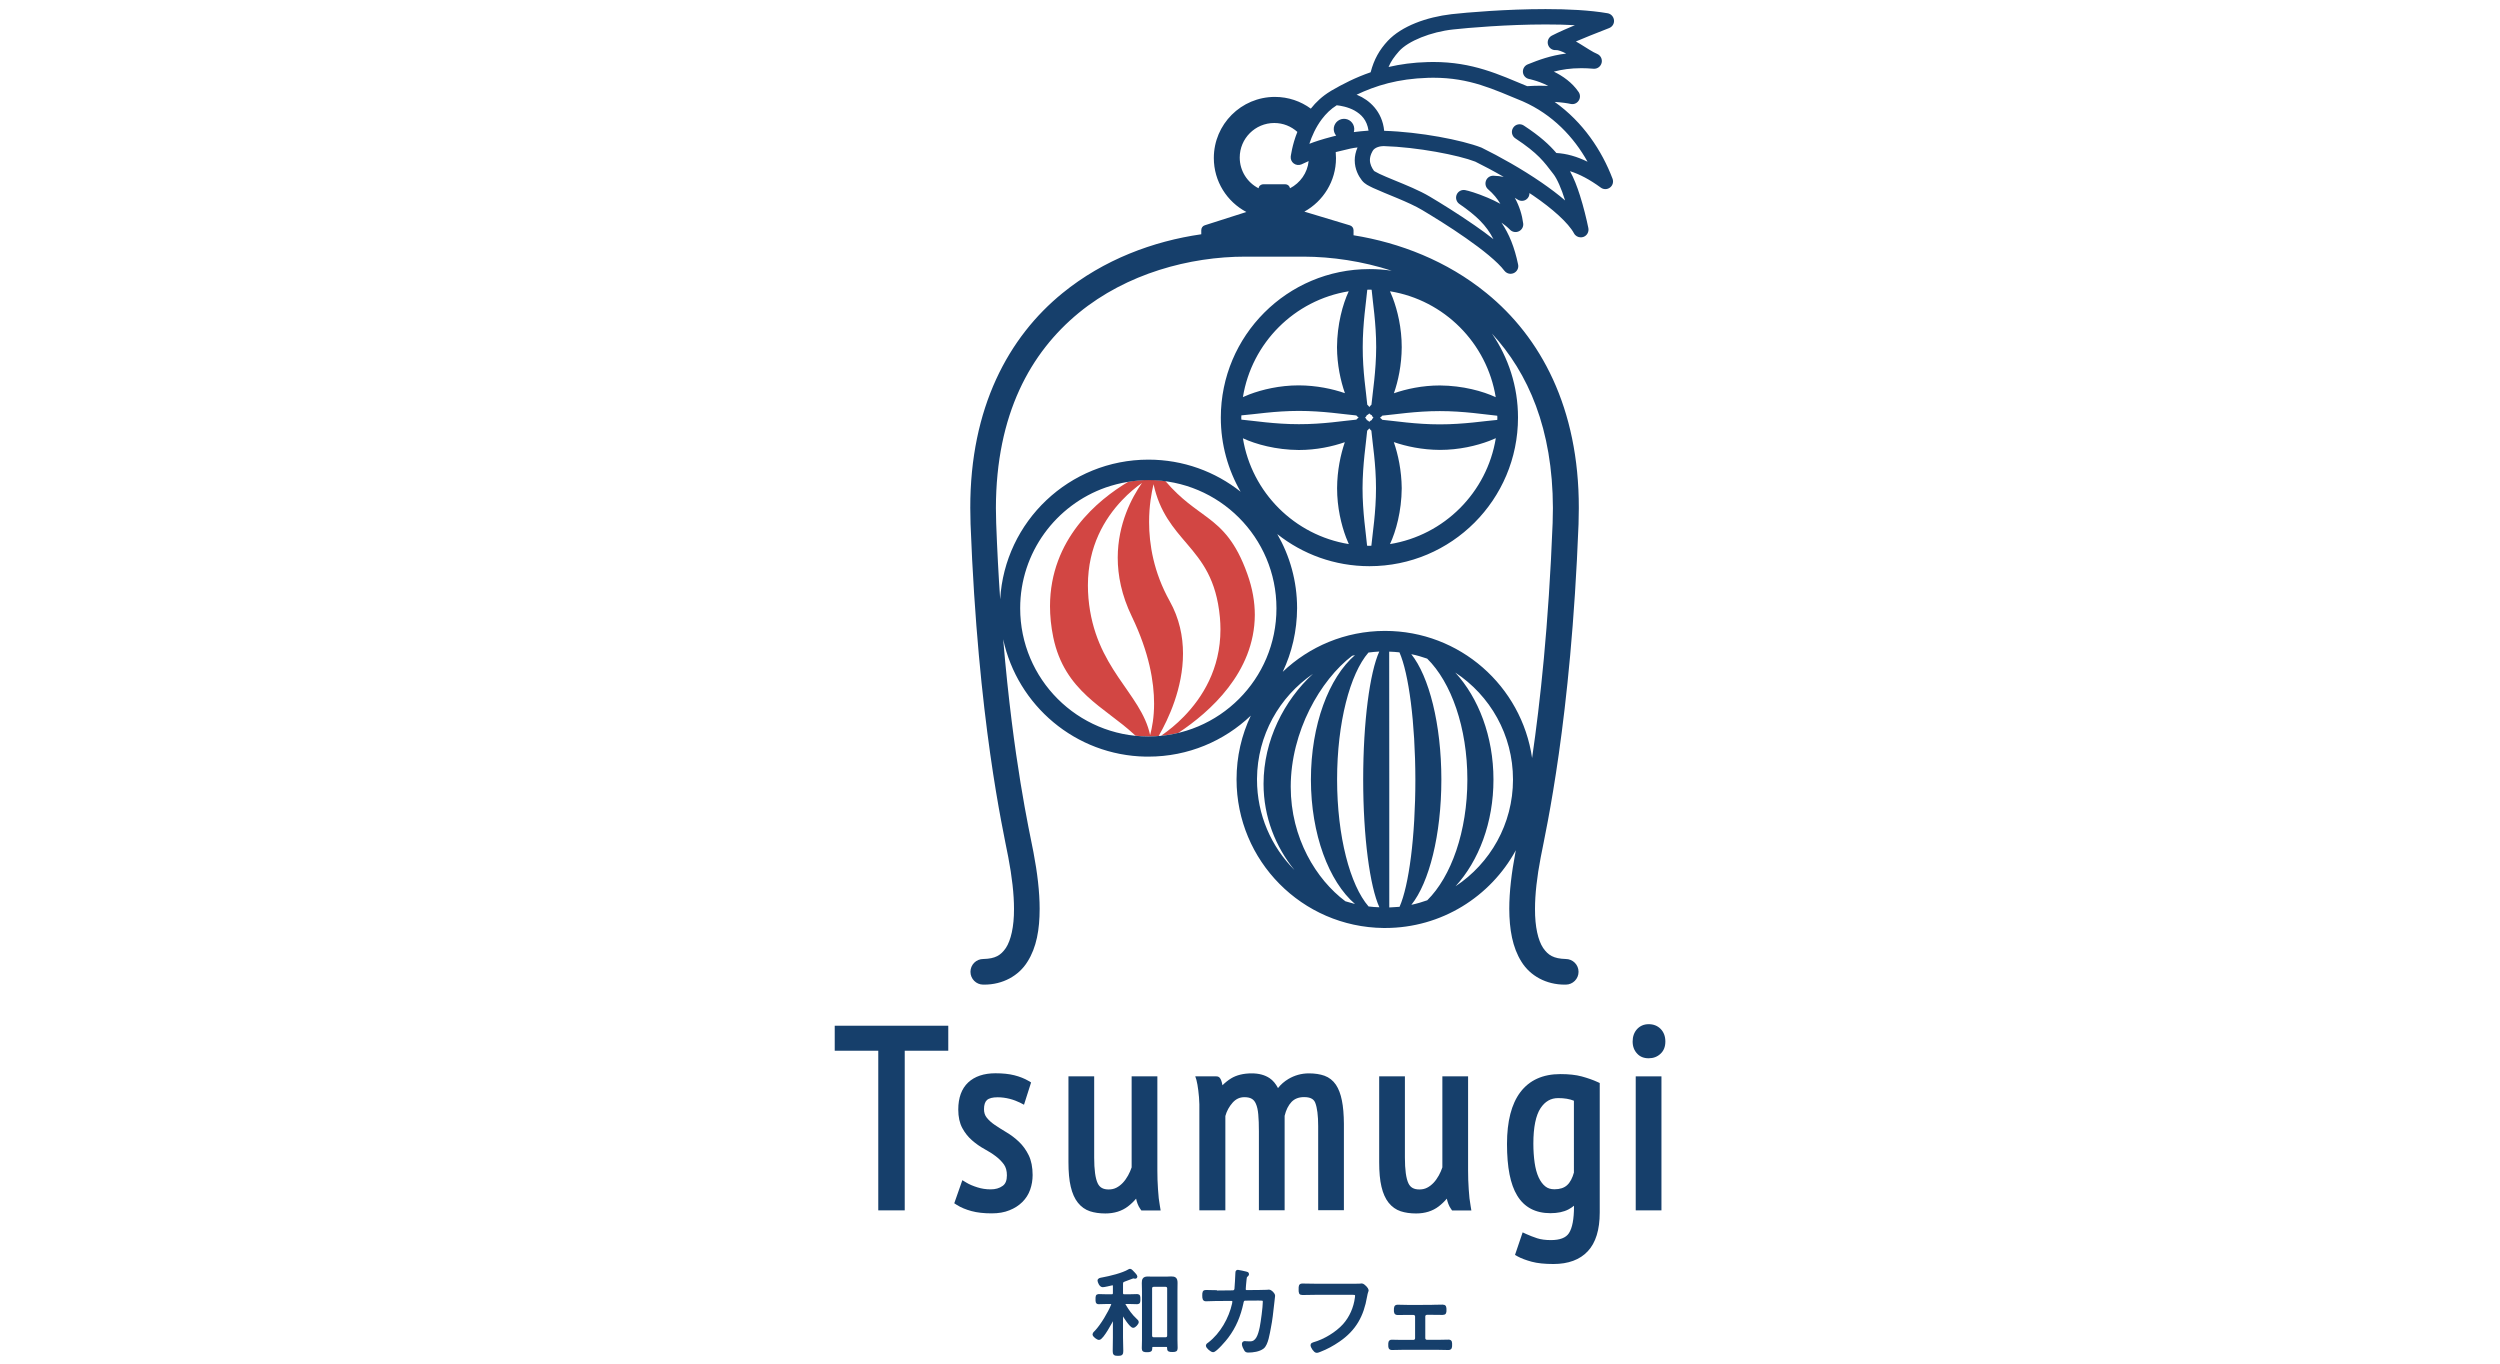 <?xml version="1.0" encoding="utf-8"?>
<!-- Generator: Adobe Illustrator 24.3.0, SVG Export Plug-In . SVG Version: 6.00 Build 0)  -->
<svg version="1.1" id="Layer_1" xmlns="http://www.w3.org/2000/svg" xmlns:xlink="http://www.w3.org/1999/xlink" x="0px" y="0px"
	 viewBox="0 0 275 150" style="enable-background:new 0 0 275 150;" xml:space="preserve">
<style type="text/css">
	.st0{fill:#D24643;}
	.st1{fill:#163F6B;}
	.st2{fill:none;stroke:#163F6B;stroke-width:0.283;stroke-miterlimit:10;}
</style>
<g>
	<path class="st0" d="M128.21,52.95l-0.01-0.02c0,0,0,0,0,0C128.2,52.94,128.21,52.94,128.21,52.95"/>
	<path class="st0" d="M137.2,63.12c-1.25-3.51-2.72-4.95-4.37-6.19c-1.39-1.05-2.88-1.97-4.6-3.97l0,0l-0.01-0.02
		c-0.01-0.01-0.01-0.01-0.02-0.02c0,0,0,0,0,0l0,0c-0.6-0.08-1.21-0.13-1.83-0.13c-0.77,0-1.52,0.08-2.25,0.2
		c-3.36,2-8.6,6.29-8.62,13.68c0,1.08,0.11,2.23,0.36,3.44c1.24,5.96,5.7,7.71,8.85,10.64c0,0,0.14,0.12,0.2,0.18
		c0.48,0.05,0.97,0.08,1.46,0.08c0.37,0,0.73-0.02,1.09-0.05l0.01-0.03h0c1.04-1.81,2.66-5.22,2.66-9.04c0-1.88-0.4-3.87-1.47-5.78
		c-1.76-3.16-2.26-6.22-2.26-8.69c0-1.76,0.26-3.21,0.49-4.16c0.67,3.11,2.21,4.84,3.67,6.55c1.66,1.95,3.24,3.9,3.63,8.11
		c0.04,0.45,0.06,0.89,0.06,1.32c0,4.36-2,7.5-4.01,9.57c-0.86,0.89-1.72,1.56-2.42,2.05l0,0l-0.11,0.08
		c0.64-0.06,1.27-0.17,1.88-0.31l0.07-0.04c3.4-2.26,8.34-6.61,8.37-12.95C138.03,66.24,137.78,64.72,137.2,63.12 M126.95,77.39
		c0,1.51-0.22,2.66-0.43,3.44c0,0.01-0.01,0.01-0.01,0.02c-0.99-4.65-6.1-7.32-6.78-15.05c-0.04-0.49-0.06-0.96-0.06-1.41
		c0-4.32,1.86-7.36,3.73-9.34c0.79-0.84,1.57-1.47,2.22-1.93c-1.12,1.61-2.66,4.48-2.67,8.22c0,1.95,0.42,4.14,1.55,6.47
		C126.42,71.8,126.95,75.03,126.95,77.39"/>
	<path class="st0" d="M128.23,52.97c-0.01-0.01-0.01-0.01-0.02-0.02L128.23,52.97L128.23,52.97z"/>
	<path class="st1" d="M171.01,11.21c0.77,0.05,1.41,0.14,1.75,0.22c0.34,0.08,0.68-0.05,0.88-0.34c0.2-0.28,0.21-0.66,0.02-0.95
		c-0.72-1.07-1.77-1.79-2.74-2.26c0.87-0.23,1.84-0.38,3.03-0.38c0.41,0,0.85,0.02,1.33,0.06c0.42,0.04,0.8-0.24,0.9-0.65
		c0.1-0.41-0.12-0.83-0.51-0.99c-0.42-0.16-1.16-0.66-1.93-1.13c-0.13-0.08-0.26-0.15-0.39-0.23c0.87-0.37,2.07-0.86,3.65-1.47
		c0.36-0.14,0.58-0.49,0.54-0.87c-0.04-0.38-0.32-0.69-0.69-0.76C174.9,1.12,172.46,1,170.01,1c-4.31,0-8.66,0.37-10.34,0.56
		c-2.74,0.32-5.48,1.3-7.02,2.94c-0.91,0.98-1.51,2.03-1.88,3.45c-1.66,0.57-3.08,1.3-4.37,2.05c-0.01,0.01-0.02,0.01-0.03,0.02
		c0,0-0.01,0.01-0.01,0.01c-0.9,0.54-1.61,1.21-2.17,1.92c-1.11-0.81-2.47-1.29-3.95-1.29c-3.71,0-6.72,3.01-6.72,6.72
		c0,2.58,1.45,4.81,3.58,5.94l-4.57,1.46c-0.24,0.07-0.39,0.29-0.39,0.54v0.45c-5.29,0.76-10.73,2.78-15.26,6.47
		c-5.94,4.83-10.17,12.6-10.15,23.64c0,0.58,0.01,1.16,0.03,1.76c0.83,21.67,3.55,33.52,4.15,36.65c0.41,2.14,0.63,4.07,0.63,5.69
		c0.01,1.98-0.35,3.46-0.89,4.29c-0.56,0.81-1.15,1.19-2.49,1.22c-0.78,0-1.41,0.63-1.41,1.41c0,0.78,0.63,1.41,1.41,1.41
		c0.04,0,0.07,0,0.11,0c2.02,0,3.79-0.96,4.75-2.52c1-1.57,1.34-3.55,1.34-5.82c0-1.87-0.25-3.96-0.68-6.22
		c-0.48-2.49-2.2-10.04-3.33-23.43c1.56,7.28,7.96,12.77,15.67,12.91l0.01,0h0.3c4.37,0,8.33-1.72,11.26-4.51
		c-1.01,2.12-1.57,4.5-1.57,7.01v0.01c0,8.96,7.21,16.23,16.15,16.34l0,0h0.2c6.2,0,11.6-3.46,14.37-8.55
		c-0.01,0.07-0.03,0.15-0.04,0.22c-0.43,2.26-0.68,4.35-0.68,6.22c0.01,2.27,0.35,4.25,1.34,5.82c0.96,1.56,2.73,2.52,4.75,2.52
		c0.04,0,0.08,0,0.12,0c0.78,0,1.41-0.63,1.41-1.41c0-0.78-0.63-1.41-1.41-1.41c-1.34-0.04-1.93-0.41-2.49-1.22
		c-0.55-0.83-0.9-2.32-0.89-4.29c0-1.62,0.22-3.55,0.63-5.68c0.6-3.13,3.32-14.98,4.16-36.65c0.02-0.6,0.03-1.18,0.03-1.76
		c0.02-11.05-4.21-18.81-10.15-23.64c-4.35-3.55-9.54-5.55-14.63-6.37v-0.55c0-0.25-0.16-0.47-0.4-0.54l-5.01-1.51
		c2.07-1.14,3.48-3.35,3.48-5.88c0-0.23-0.01-0.45-0.03-0.67c0.47-0.12,1.01-0.25,1.64-0.39c0.23-0.05,0.49-0.09,0.76-0.12
		c-0.21,0.48-0.31,0.96-0.31,1.41c0,0.98,0.42,1.74,0.8,2.23c0.36,0.43,0.72,0.56,1.21,0.81c1.44,0.67,3.92,1.54,5.42,2.44
		c1.15,0.69,3.02,1.83,4.8,3.08c1.78,1.24,3.5,2.61,4.24,3.6c0.16,0.21,0.42,0.33,0.67,0.33c0.12,0,0.24-0.03,0.36-0.08
		c0.36-0.17,0.56-0.56,0.47-0.95c-0.39-1.88-0.98-3.35-1.83-4.6c0.35,0.24,0.67,0.5,0.94,0.78c0.25,0.26,0.65,0.33,0.98,0.17
		c0.33-0.16,0.52-0.51,0.47-0.87c-0.12-0.92-0.41-1.88-0.92-2.81c0.1,0.06,0.21,0.13,0.32,0.2c0.29,0.18,0.65,0.18,0.93-0.01
		c0.24-0.16,0.37-0.43,0.36-0.71c0.14,0.09,0.27,0.18,0.41,0.27c2.1,1.43,3.88,3.02,4.49,4.16c0.15,0.28,0.44,0.44,0.75,0.44
		c0.1,0,0.19-0.02,0.29-0.05c0.39-0.14,0.62-0.55,0.54-0.97c-0.2-0.98-0.52-2.31-0.93-3.6c-0.31-0.97-0.66-1.89-1.09-2.66
		c1.03,0.32,2.16,0.91,3.39,1.81c0.3,0.22,0.71,0.22,1.01-0.01c0.3-0.22,0.41-0.62,0.28-0.97
		C176.21,16.58,174.15,13.44,171.01,11.21 M153.89,5.64c1-1.13,3.52-2.14,5.96-2.4c1.62-0.18,5.94-0.55,10.16-0.55
		c1.1,0,2.19,0.02,3.23,0.08c-1.78,0.75-2.52,1.13-2.54,1.15c-0.36,0.19-0.53,0.6-0.42,0.98c0.11,0.39,0.47,0.64,0.87,0.61h0.01
		c0.21-0.02,0.63,0.13,1.12,0.38c-1.71,0.21-3.04,0.71-4.23,1.19c-0.35,0.14-0.56,0.49-0.53,0.86c0.03,0.37,0.31,0.68,0.68,0.75
		c0,0,0.17,0.03,0.47,0.12c0.41,0.11,1.02,0.32,1.64,0.64c-0.29-0.01-0.59-0.02-0.9-0.02c-0.46,0-0.94,0.02-1.42,0.05
		c-3.12-1.29-5.99-2.66-10.33-2.66c-0.2,0-0.41,0-0.62,0.01c-1.59,0.04-3.01,0.24-4.3,0.54C153,6.74,153.38,6.22,153.89,5.64
		 M126.32,81.01c-7.79,0-14.1-6.31-14.1-14.1c0-6.15,3.94-11.36,9.42-13.29c0,0,0,0,0,0c0.37-0.13,0.75-0.24,1.13-0.34
		c0.04-0.01,0.08-0.02,0.12-0.03c0.36-0.09,0.73-0.17,1.1-0.23c0.03,0,0.07-0.01,0.07-0.01c0.74-0.12,1.48-0.2,2.25-0.2
		c7.79,0,14.1,6.31,14.1,14.1C140.42,74.7,134.11,81.01,126.32,81.01 M147.94,43.25c-1.35-0.47-3.11-0.85-5.07-0.86
		c-2.12,0-4.03,0.46-5.43,0.99c-0.26,0.1-0.5,0.2-0.72,0.3c0.97-5.97,5.67-10.67,11.64-11.64c-0.66,1.42-1.27,3.62-1.29,6.15h0
		C147.08,40.14,147.47,41.9,147.94,43.25 M142.88,45.2c2.66,0,4.97,0.38,6.32,0.5c0.03,0.03,0.05,0.07,0.08,0.09
		c0.06,0.05,0.11,0.1,0.17,0.14c-0.06,0.04-0.12,0.09-0.17,0.14c-0.03,0.03-0.05,0.06-0.08,0.09c-1.36,0.12-3.66,0.51-6.33,0.5
		c-2.66,0-4.97-0.38-6.32-0.5c0-0.08-0.01-0.16-0.01-0.23c0-0.08,0.01-0.16,0.01-0.24C137.91,45.59,140.21,45.2,142.88,45.2
		 M147.08,53.7c0,2.12,0.46,4.03,0.99,5.43c0.1,0.26,0.2,0.5,0.3,0.72c-5.97-0.97-10.68-5.67-11.65-11.64
		c1.43,0.66,3.62,1.27,6.15,1.29c1.95,0,3.71-0.39,5.06-0.86C147.47,49.99,147.09,51.74,147.08,53.7L147.08,53.7z M138.27,85.75
		v-0.09l0,0c0.04-4.8,2.47-9.02,6.16-11.54c-3.18,2.92-5.44,7.33-5.44,12.1c0,3.67,1.34,6.95,3.4,9.48
		C139.85,93.15,138.27,89.64,138.27,85.75 M147.99,99.14c-3.2-2.39-6.01-6.95-6.01-12.59c0-6.08,3.26-11.74,6.75-14.41
		c0.11-0.03,0.22-0.05,0.32-0.08c-2.87,2.47-4.85,7.67-4.85,13.69c0,6.02,1.98,11.22,4.85,13.69
		C148.7,99.35,148.35,99.25,147.99,99.14 M150.54,99.71c-2.03-2.34-3.46-7.71-3.46-13.96c0-6.26,1.42-11.63,3.45-13.97
		c0.39-0.05,0.79-0.09,1.19-0.11c-1.04,2.28-1.77,7.72-1.77,14.07c0,6.35,0.74,11.78,1.78,14.06
		C151.33,99.79,150.93,99.76,150.54,99.71 M152.82,99.82c0-2.28,0-7.72,0-14.07c0-6.35,0-11.8-0.01-14.07
		c0.38,0.01,0.75,0.04,1.13,0.08c1.02,2.32,1.74,7.71,1.75,14c0,6.28-0.71,11.66-1.74,13.99C153.58,99.78,153.2,99.8,152.82,99.82
		 M155.25,99.53c1.95-2.43,3.3-7.68,3.3-13.78c0-6.1-1.36-11.36-3.31-13.79c0.6,0.12,1.18,0.29,1.75,0.49
		c2.64,2.6,4.42,7.58,4.42,13.3c0,5.71-1.78,10.68-4.41,13.28C156.44,99.23,155.86,99.4,155.25,99.53 M160.11,97.49
		c2.55-2.79,4.18-7.02,4.17-11.74c0-4.74-1.64-8.98-4.2-11.77c3.83,2.52,6.35,6.85,6.35,11.77
		C166.43,90.65,163.92,94.97,160.11,97.49 M170.82,55.88c0,0.54-0.01,1.09-0.03,1.65c-0.44,11.29-1.38,19.82-2.26,25.85
		c-1.15-7.91-7.95-13.98-16.17-13.98h0c-0.01,0-0.02,0-0.04,0c-4.35,0.01-8.3,1.72-11.22,4.5c1.01-2.12,1.57-4.5,1.58-7.01
		c0-2.97-0.8-5.75-2.18-8.14c2.79,2.21,6.31,3.53,10.14,3.53c9.03,0,16.34-7.32,16.34-16.35c0-3.43-1.06-6.61-2.87-9.24
		C168.11,41.03,170.8,47.19,170.82,55.88 M150.86,44.52c-0.03,0.03-0.06,0.05-0.09,0.08c-0.05,0.06-0.1,0.11-0.14,0.17
		c-0.04-0.06-0.09-0.12-0.14-0.17c-0.03-0.03-0.06-0.05-0.09-0.08c-0.12-1.36-0.51-3.66-0.5-6.33c0-2.66,0.38-4.97,0.5-6.32
		c0.08,0,0.16-0.01,0.24-0.01c0.08,0,0.16,0.01,0.24,0.01c0.12,1.36,0.5,3.66,0.5,6.33C151.37,40.85,150.99,43.16,150.86,44.52
		 M151.08,45.94c-0.1,0.08-0.17,0.19-0.19,0.27c-0.08,0.02-0.18,0.09-0.27,0.19c-0.08-0.1-0.19-0.17-0.27-0.19
		c-0.02-0.08-0.09-0.18-0.19-0.27c0.1-0.08,0.16-0.19,0.19-0.27c0.08-0.02,0.18-0.09,0.27-0.19c0.08,0.1,0.19,0.16,0.27,0.19
		C150.92,45.76,150.98,45.86,151.08,45.94 M150.39,47.37c0.03-0.03,0.07-0.05,0.09-0.08c0.05-0.06,0.1-0.11,0.14-0.17
		c0.04,0.06,0.09,0.12,0.14,0.17c0.03,0.03,0.06,0.05,0.09,0.08c0.12,1.36,0.51,3.66,0.51,6.33c0,2.66-0.38,4.97-0.51,6.33
		c-0.08,0-0.16,0.01-0.23,0.01c-0.08,0-0.16-0.01-0.24-0.01c-0.12-1.36-0.5-3.66-0.5-6.32C149.89,51.03,150.27,48.73,150.39,47.37
		 M153.32,48.63c1.36,0.47,3.11,0.85,5.07,0.86c2.12,0,4.03-0.46,5.43-0.99c0.26-0.1,0.5-0.2,0.72-0.3
		c-0.97,5.97-5.67,10.68-11.64,11.65c0.66-1.42,1.27-3.62,1.29-6.14C154.17,51.75,153.79,49.99,153.32,48.63 M158.38,46.68
		c-2.66,0-4.97-0.38-6.33-0.5c-0.03-0.03-0.05-0.06-0.08-0.09c-0.06-0.05-0.11-0.1-0.17-0.14c0.06-0.04,0.12-0.09,0.17-0.14
		c0.03-0.03,0.05-0.06,0.08-0.09c1.36-0.12,3.66-0.5,6.33-0.5c2.66,0,4.97,0.38,6.32,0.51c0,0.08,0.01,0.16,0.01,0.23
		c0,0.08-0.01,0.16-0.01,0.23C163.35,46.3,161.05,46.68,158.38,46.68 M164.53,43.69c-1.42-0.66-3.62-1.27-6.14-1.29
		c-1.95,0-3.71,0.39-5.06,0.86c0.47-1.35,0.85-3.11,0.86-5.07c0-2.12-0.46-4.03-0.99-5.43c-0.1-0.26-0.2-0.5-0.3-0.72
		C158.85,33.01,163.56,37.72,164.53,43.69 M153.09,29.78c-0.8-0.12-1.62-0.18-2.46-0.18c-9.03,0-16.34,7.32-16.34,16.34
		c0,2.97,0.8,5.75,2.18,8.15c-2.79-2.21-6.31-3.53-10.14-3.53c-8.7,0-15.81,6.79-16.31,15.36c-0.18-2.61-0.33-5.4-0.44-8.39
		c-0.02-0.56-0.03-1.11-0.03-1.65c0.02-10.34,3.82-17.11,9.11-21.46c5.29-4.34,12.21-6.19,18.33-6.19h6.41
		C146.51,28.24,149.86,28.73,153.09,29.78 M141.9,20.71c-0.02-0.11-0.06-0.2-0.14-0.28c-0.1-0.1-0.24-0.16-0.39-0.16h-2.4
		c-0.15,0-0.29,0.06-0.39,0.16c-0.08,0.07-0.12,0.17-0.14,0.28c-1.23-0.63-2.07-1.91-2.07-3.38c0-2.1,1.7-3.8,3.8-3.8
		c0.98,0,1.86,0.37,2.54,0.98c-0.59,1.47-0.71,2.66-0.73,2.7c-0.03,0.3,0.09,0.59,0.33,0.77c0.24,0.18,0.55,0.22,0.83,0.11
		c0.28-0.12,0.53-0.24,0.81-0.37C143.82,19.02,143.02,20.13,141.9,20.71 M148.92,14.53c0.02-0.06,0.03-0.12,0.04-0.18
		c0.08-0.62-0.35-1.19-0.97-1.27c-0.62-0.08-1.18,0.35-1.27,0.97c-0.04,0.33,0.06,0.64,0.26,0.87c-0.16,0.04-0.32,0.08-0.47,0.12
		c-1.11,0.29-1.9,0.55-2.48,0.78c0.26-0.81,0.7-1.82,1.38-2.72c0.44-0.58,0.97-1.11,1.63-1.52c0.4,0.04,1.24,0.18,1.96,0.58
		c0.75,0.43,1.36,1.03,1.54,2.21C149.98,14.41,149.43,14.46,148.92,14.53 M164.28,19.33c-0.36-0.01-0.69,0.2-0.82,0.54
		c-0.13,0.34-0.04,0.72,0.23,0.95c0.58,0.5,1.02,1.04,1.35,1.6c-0.47-0.26-0.95-0.48-1.39-0.67c-1.21-0.51-2.15-0.78-2.49-0.84
		c-0.39-0.07-0.78,0.14-0.93,0.51c-0.15,0.37-0.02,0.8,0.31,1.02c1.85,1.28,2.96,2.33,3.74,3.87c-0.65-0.52-1.36-1.03-2.08-1.53
		c-1.84-1.28-3.74-2.45-4.9-3.14c-1.17-0.7-2.67-1.3-3.94-1.82c-0.63-0.26-1.21-0.5-1.63-0.7c-0.21-0.1-0.38-0.19-0.49-0.26
		c-0.06-0.03-0.1-0.06-0.11-0.08v0c-0.23-0.31-0.44-0.73-0.44-1.18c0-0.27,0.07-0.58,0.28-0.96c0.23-0.46,0.9-0.57,1.22-0.57
		c0.01,0,0.01,0,0.02,0c3.71,0.11,8.25,1,10.07,1.71c0.95,0.47,2.03,1.04,3.13,1.68C165.07,19.39,164.7,19.34,164.28,19.33
		 M171.2,16.83c-0.78-0.91-1.78-1.84-3.58-3.02c-0.39-0.26-0.92-0.15-1.17,0.24c-0.26,0.39-0.15,0.92,0.24,1.17v0
		c2.52,1.67,3.11,2.53,4.18,3.92c0.41,0.52,0.9,1.65,1.27,2.85l0.02,0.06c-0.77-0.67-1.65-1.32-2.57-1.96
		c-2.19-1.51-4.65-2.88-6.6-3.84l-0.07-0.03c-2.14-0.82-6.7-1.71-10.66-1.83c-0.21-2.17-1.67-3.41-2.93-3.93
		c-0.04-0.02-0.08-0.03-0.11-0.04c2.1-1,4.53-1.76,7.86-1.86c0.19-0.01,0.38-0.01,0.57-0.01c4.05,0,6.59,1.26,9.86,2.6
		c3.27,1.44,5.61,3.93,7.12,6.64C173.45,17.21,172.3,16.89,171.2,16.83"/>
	<path class="st1" d="M121.64,53.62c0.37-0.13,0.75-0.24,1.13-0.34C122.39,53.37,122.02,53.49,121.64,53.62"/>
	<polygon class="st1" points="91.82,115.58 96.61,115.58 96.61,133.14 99.52,133.14 99.52,115.58 104.31,115.58 104.31,112.83 
		91.82,112.83 	"/>
	<path class="st1" d="M112.09,125.6c-0.42-0.4-0.88-0.75-1.37-1.04c-0.46-0.27-0.89-0.55-1.28-0.81c-0.36-0.24-0.66-0.51-0.9-0.81
		c-0.2-0.25-0.3-0.55-0.3-0.93c0-0.47,0.11-0.81,0.32-1c0.23-0.21,0.63-0.31,1.18-0.31c0.44,0,0.89,0.06,1.32,0.17
		c0.43,0.11,0.81,0.26,1.14,0.42l0.44,0.23l0.78-2.45l-0.28-0.17c-0.44-0.26-0.97-0.47-1.56-0.62c-0.59-0.15-1.29-0.22-2.08-0.22
		c-1.27,0-2.28,0.34-3,1.01c-0.72,0.68-1.09,1.68-1.09,2.98c0,0.81,0.15,1.49,0.44,2.03c0.28,0.52,0.64,0.98,1.08,1.36
		c0.42,0.37,0.88,0.69,1.37,0.96c0.44,0.24,0.86,0.5,1.24,0.79c0.36,0.27,0.66,0.58,0.9,0.91c0.21,0.3,0.32,0.7,0.32,1.19
		c0,0.55-0.15,0.94-0.47,1.16c-0.36,0.26-0.79,0.38-1.32,0.38c-0.5,0-0.98-0.07-1.45-0.22c-0.48-0.15-0.89-0.32-1.23-0.53
		l-0.43-0.26l-0.89,2.54l0.28,0.18c0.44,0.28,0.99,0.51,1.62,0.68c0.63,0.17,1.37,0.25,2.22,0.25c0.74,0,1.39-0.11,1.95-0.34
		c0.56-0.22,1.04-0.53,1.42-0.91c0.39-0.39,0.68-0.84,0.86-1.36c0.18-0.51,0.27-1.05,0.27-1.61c0-0.86-0.15-1.59-0.43-2.17
		C112.88,126.51,112.52,126.01,112.09,125.6"/>
	<path class="st1" d="M127.38,130.82c-0.05-0.7-0.07-1.39-0.07-2.05V118.4h-2.83v10.01c-0.1,0.3-0.23,0.6-0.39,0.89
		c-0.17,0.3-0.36,0.58-0.58,0.81c-0.21,0.22-0.45,0.41-0.71,0.54c-0.25,0.13-0.53,0.19-0.85,0.19c-0.6,0-0.98-0.21-1.2-0.67
		c-0.26-0.54-0.39-1.5-0.39-2.84v-8.93h-2.83v9.43c0,1.08,0.08,1.99,0.25,2.7c0.17,0.74,0.44,1.33,0.79,1.77
		c0.36,0.45,0.81,0.77,1.33,0.94c0.49,0.16,1.05,0.24,1.69,0.24c0.98,0,1.81-0.26,2.48-0.77c0.34-0.26,0.64-0.55,0.9-0.86
		c0.08,0.38,0.22,0.8,0.46,1.13l0.12,0.17h2.12l-0.08-0.48C127.49,132.14,127.42,131.52,127.38,130.82"/>
	<path class="st1" d="M161.56,130.82c-0.05-0.7-0.07-1.39-0.07-2.05V118.4h-2.83v10.01c-0.1,0.3-0.23,0.6-0.39,0.89
		c-0.17,0.3-0.36,0.58-0.58,0.81c-0.21,0.22-0.45,0.41-0.71,0.54c-0.25,0.13-0.53,0.19-0.85,0.19c-0.6,0-0.98-0.21-1.2-0.67
		c-0.26-0.54-0.39-1.5-0.39-2.84v-8.93h-2.83v9.43c0,1.09,0.08,1.99,0.25,2.7c0.17,0.74,0.44,1.33,0.79,1.77
		c0.36,0.45,0.81,0.77,1.33,0.94c0.49,0.16,1.05,0.24,1.69,0.24c0.98,0,1.81-0.26,2.48-0.77c0.34-0.26,0.64-0.55,0.9-0.86
		c0.08,0.38,0.22,0.8,0.46,1.13l0.12,0.17h2.12l-0.08-0.48C161.67,132.14,161.6,131.52,161.56,130.82"/>
	<path class="st1" d="M174,118.41c-0.66-0.18-1.46-0.26-2.36-0.26c-1.93,0-3.41,0.67-4.41,2c-0.97,1.29-1.46,3.2-1.46,5.68
		c0,2.59,0.37,4.45,1.12,5.68c0.78,1.29,2.01,1.94,3.66,1.94c0.79,0,1.45-0.14,1.97-0.41c0.22-0.12,0.43-0.25,0.62-0.41v0.07
		c0,1.4-0.19,2.39-0.56,2.95c-0.33,0.51-1,0.76-1.98,0.76c-0.6,0-1.11-0.07-1.51-0.2c-0.43-0.14-0.83-0.3-1.19-0.46l-0.41-0.19
		l-0.84,2.48l0.3,0.17c0.4,0.22,0.92,0.41,1.54,0.58c0.63,0.17,1.43,0.25,2.39,0.25c1.63,0,2.91-0.47,3.78-1.41
		c0.87-0.93,1.31-2.36,1.31-4.26v-14.24l-0.24-0.11C175.23,118.79,174.65,118.59,174,118.41 M173.14,128.95
		c-0.17,0.63-0.42,1.11-0.76,1.42c-0.33,0.3-0.79,0.45-1.39,0.45c-0.41,0-0.74-0.1-1.01-0.32c-0.29-0.23-0.53-0.56-0.73-0.99
		c-0.21-0.45-0.35-1-0.44-1.61c-0.09-0.64-0.14-1.34-0.14-2.1c0-1.8,0.27-3.11,0.79-3.9c0.5-0.75,1.13-1.11,1.94-1.11
		c0.69,0,1.27,0.1,1.73,0.29V128.95z"/>
	<rect x="179.93" y="118.4" class="st1" width="2.83" height="14.74"/>
	<path class="st1" d="M181.35,116.41c0.51,0,0.95-0.16,1.3-0.49c0.36-0.33,0.54-0.78,0.54-1.35c0-0.58-0.18-1.04-0.52-1.39v0
		c-0.35-0.35-0.79-0.52-1.31-0.52c-0.53,0-0.96,0.19-1.29,0.55c-0.32,0.36-0.48,0.81-0.48,1.36c0,0.54,0.17,0.98,0.49,1.32
		C180.39,116.24,180.82,116.41,181.35,116.41"/>
	<path class="st1" d="M147.61,121.06c-0.14-0.71-0.36-1.29-0.66-1.74c-0.32-0.47-0.74-0.8-1.26-0.99c-0.48-0.17-1.06-0.26-1.71-0.26
		c-0.81,0-1.57,0.21-2.26,0.62c-0.45,0.27-0.83,0.6-1.14,1c-0.25-0.48-0.56-0.85-0.92-1.09c-0.52-0.35-1.18-0.53-1.97-0.53
		c-0.91,0-1.68,0.19-2.28,0.56c-0.34,0.21-0.65,0.46-0.94,0.75c-0.15-0.84-0.38-0.98-0.68-0.98h-1.7h-0.61
		c0.18,0.43,0.32,1.24,0.41,2.29c0,0.02,0.04,0.66,0.04,0.79v11.66h0.03h2.83v-10.38c0.15-0.55,0.42-1.04,0.8-1.47
		c0.36-0.4,0.78-0.6,1.29-0.6c0.35,0,0.62,0.06,0.82,0.18c0.19,0.11,0.34,0.29,0.45,0.55c0.13,0.29,0.22,0.68,0.26,1.16
		c0.05,0.52,0.07,1.14,0.07,1.87v8.68h2.83v-10.39c0.15-0.64,0.41-1.16,0.76-1.53c0.34-0.35,0.79-0.53,1.39-0.53
		c0.87,0,1.11,0.36,1.22,0.63c0.21,0.54,0.32,1.4,0.32,2.55v9.26h2.83v-9.51C147.82,122.61,147.75,121.74,147.61,121.06"/>
	<path class="st1" d="M123.46,144.48c-0.05,0-0.06,0.04-0.07,0.08v2.57c0,0.49,0.03,0.99,0.03,1.48c0,0.34-0.07,0.39-0.44,0.39
		c-0.37,0-0.44-0.05-0.44-0.38c0-0.49,0.02-1,0.02-1.49V145c0-0.05-0.03-0.07-0.05-0.07c-0.03,0-0.05,0.02-0.06,0.04
		c-0.18,0.37-1.2,2.28-1.56,2.28c-0.16,0-0.57-0.31-0.57-0.47c0-0.1,0.17-0.25,0.24-0.32c0.63-0.67,1.46-2.05,1.8-2.91
		c0.01-0.03,0.02-0.05,0.02-0.08c0-0.13-0.1-0.16-0.21-0.17h-0.5c-0.27,0-0.62,0.02-0.82,0.02c-0.21,0-0.2-0.15-0.2-0.42
		c0-0.27,0-0.41,0.2-0.41c0.21,0,0.51,0.02,0.82,0.02h0.61c0.2,0,0.28-0.08,0.28-0.29v-0.75c0-0.12-0.05-0.23-0.19-0.23
		c-0.03,0-0.05,0.01-0.07,0.01c-0.2,0.05-0.83,0.2-1,0.2c-0.27,0-0.43-0.5-0.43-0.58c0-0.15,0.16-0.17,0.43-0.22
		c0.78-0.14,2.22-0.49,2.88-0.89c0.04-0.03,0.08-0.05,0.13-0.05c0.08,0,0.24,0.18,0.35,0.3l0.06,0.06c0.07,0.07,0.25,0.27,0.25,0.37
		c0,0.04-0.03,0.08-0.09,0.08c-0.03,0-0.08-0.01-0.12-0.02c-0.02-0.01-0.06-0.02-0.09-0.02c-0.02,0-0.3,0.09-0.57,0.2
		c-0.2,0.07-0.39,0.15-0.45,0.17c-0.2,0.08-0.26,0.16-0.26,0.38v0.99c0,0.21,0.08,0.29,0.29,0.29h0.6c0.3,0,0.61-0.02,0.82-0.02
		c0.2,0,0.2,0.14,0.2,0.41c0,0.29,0,0.42-0.2,0.42c-0.2,0-0.55-0.02-0.82-0.02h-0.45c-0.09,0-0.18,0.03-0.18,0.15
		c0,0.04,0.01,0.06,0.03,0.09c0.35,0.61,0.73,1.15,1.26,1.64c0.06,0.05,0.18,0.16,0.18,0.24c0,0.16-0.31,0.5-0.47,0.5
		c-0.26,0-0.99-1.14-1.12-1.39C123.5,144.5,123.49,144.48,123.46,144.48 M128.52,148.26c0-0.17-0.07-0.24-0.24-0.24h-1.43
		c-0.17,0-0.24,0.07-0.24,0.24v0.04c0,0.27-0.08,0.3-0.44,0.3c-0.34,0-0.43-0.03-0.43-0.29c0-0.39,0.02-0.52,0.02-0.89v-5.39
		c0-0.3-0.02-0.6-0.02-0.9c0-0.38,0.08-0.57,0.5-0.57c0.2,0,0.39,0.01,0.59,0.01h1.48c0.21,0,0.38-0.02,0.52-0.02
		c0.38,0,0.56,0.08,0.56,0.56c0,0.32-0.01,0.62-0.01,0.92v5.38c0,0.38,0.02,0.51,0.02,0.89c0,0.26-0.12,0.28-0.44,0.28
		c-0.38,0-0.44-0.03-0.44-0.31V148.26z M128.24,147.24c0.18-0.02,0.27-0.12,0.29-0.29v-5.25c-0.02-0.19-0.12-0.27-0.29-0.29h-1.36
		c-0.18,0.02-0.27,0.11-0.29,0.29v5.25c0.02,0.18,0.12,0.27,0.29,0.29H128.24z"/>
	<path class="st2" d="M123.46,144.48c-0.05,0-0.06,0.04-0.07,0.08v2.57c0,0.49,0.03,0.99,0.03,1.48c0,0.34-0.07,0.39-0.44,0.39
		c-0.37,0-0.44-0.05-0.44-0.38c0-0.49,0.02-1,0.02-1.49V145c0-0.05-0.03-0.07-0.05-0.07c-0.03,0-0.05,0.02-0.06,0.04
		c-0.18,0.37-1.2,2.28-1.56,2.28c-0.16,0-0.57-0.31-0.57-0.47c0-0.1,0.17-0.25,0.24-0.32c0.63-0.67,1.46-2.05,1.8-2.91
		c0.01-0.03,0.02-0.05,0.02-0.08c0-0.13-0.1-0.16-0.21-0.17h-0.5c-0.27,0-0.62,0.02-0.82,0.02c-0.21,0-0.2-0.15-0.2-0.42
		c0-0.27,0-0.41,0.2-0.41c0.21,0,0.51,0.02,0.82,0.02h0.61c0.2,0,0.28-0.08,0.28-0.29v-0.75c0-0.12-0.05-0.23-0.19-0.23
		c-0.03,0-0.05,0.01-0.07,0.01c-0.2,0.05-0.83,0.2-1,0.2c-0.27,0-0.43-0.5-0.43-0.58c0-0.15,0.16-0.17,0.43-0.22
		c0.78-0.14,2.22-0.49,2.88-0.89c0.04-0.03,0.08-0.05,0.13-0.05c0.08,0,0.24,0.18,0.35,0.3l0.06,0.06c0.07,0.07,0.25,0.27,0.25,0.37
		c0,0.04-0.03,0.08-0.09,0.08c-0.03,0-0.08-0.01-0.12-0.02c-0.02-0.01-0.06-0.02-0.09-0.02c-0.02,0-0.3,0.09-0.57,0.2
		c-0.2,0.07-0.39,0.15-0.45,0.17c-0.2,0.08-0.26,0.16-0.26,0.38v0.99c0,0.21,0.08,0.29,0.29,0.29h0.6c0.3,0,0.61-0.02,0.82-0.02
		c0.2,0,0.2,0.14,0.2,0.41c0,0.29,0,0.42-0.2,0.42c-0.2,0-0.55-0.02-0.82-0.02h-0.45c-0.09,0-0.18,0.03-0.18,0.15
		c0,0.04,0.01,0.06,0.03,0.09c0.35,0.61,0.73,1.15,1.26,1.64c0.06,0.05,0.18,0.16,0.18,0.24c0,0.16-0.31,0.5-0.47,0.5
		c-0.26,0-0.99-1.14-1.12-1.39C123.5,144.5,123.49,144.48,123.46,144.48z M128.52,148.26c0-0.17-0.07-0.24-0.24-0.24h-1.43
		c-0.17,0-0.24,0.07-0.24,0.24v0.04c0,0.27-0.08,0.3-0.44,0.3c-0.34,0-0.43-0.03-0.43-0.29c0-0.39,0.02-0.52,0.02-0.89v-5.39
		c0-0.3-0.02-0.6-0.02-0.9c0-0.38,0.08-0.57,0.5-0.57c0.2,0,0.39,0.01,0.59,0.01h1.48c0.21,0,0.38-0.02,0.52-0.02
		c0.38,0,0.56,0.08,0.56,0.56c0,0.32-0.01,0.62-0.01,0.92v5.38c0,0.38,0.02,0.51,0.02,0.89c0,0.26-0.12,0.28-0.44,0.28
		c-0.38,0-0.44-0.03-0.44-0.31V148.26z M128.24,147.24c0.18-0.02,0.27-0.12,0.29-0.29v-5.25c-0.02-0.19-0.12-0.27-0.29-0.29h-1.36
		c-0.18,0.02-0.27,0.11-0.29,0.29v5.25c0.02,0.18,0.12,0.27,0.29,0.29H128.24z"/>
	<path class="st1" d="M133.72,142.1l1.89-0.02c0.17,0,0.3-0.12,0.32-0.29c0.02-0.16,0.1-1.5,0.1-1.7c0-0.11-0.01-0.27,0.12-0.27
		c0.11,0,0.75,0.16,0.9,0.19c0.08,0.02,0.2,0.04,0.2,0.13c0,0.08-0.06,0.14-0.11,0.18c-0.12,0.08-0.13,0.11-0.18,0.63
		c-0.01,0.12-0.02,0.26-0.04,0.42c-0.01,0.14-0.03,0.39-0.03,0.44c0,0.13,0.09,0.24,0.23,0.24l1.33-0.01c0.19,0,0.73-0.01,0.9-0.02
		c0.08-0.01,0.16-0.02,0.23-0.02c0.21,0,0.54,0.34,0.54,0.54c0,0.09-0.09,0.73-0.1,0.88c-0.1,0.89-0.19,1.79-0.37,2.66
		c-0.11,0.54-0.28,1.8-0.74,2.15c-0.41,0.32-1.09,0.41-1.6,0.41c-0.18,0-0.26-0.04-0.34-0.2c-0.09-0.14-0.22-0.43-0.22-0.6
		c0-0.11,0.07-0.18,0.18-0.18c0.07,0,0.12,0.01,0.19,0.02c0.13,0.01,0.27,0.01,0.41,0.01c0.73,0,0.99-0.78,1.18-1.68
		c0.12-0.6,0.34-2.23,0.34-2.81c0-0.29-0.12-0.28-0.69-0.28l-1.38,0.01c-0.29,0-0.32,0.28-0.34,0.39c-0.3,1.4-0.79,2.61-1.65,3.75
		c-0.2,0.28-1.27,1.53-1.55,1.53c-0.18,0-0.65-0.4-0.65-0.58c0-0.1,0.13-0.18,0.22-0.24c1.34-1.03,2.3-2.74,2.66-4.37
		c0.02-0.08,0.03-0.17,0.03-0.24c0-0.12-0.1-0.21-0.22-0.21l-1.74,0.01c-0.31,0-0.91,0.03-1.09,0.03c-0.22,0-0.26-0.14-0.26-0.5
		c0-0.36,0.03-0.46,0.26-0.46c0.32,0,0.63,0.02,0.95,0.02H133.72z"/>
	<path class="st2" d="M133.72,142.1l1.89-0.02c0.17,0,0.3-0.12,0.32-0.29c0.02-0.16,0.1-1.5,0.1-1.7c0-0.11-0.01-0.27,0.12-0.27
		c0.11,0,0.75,0.16,0.9,0.19c0.08,0.02,0.2,0.04,0.2,0.13c0,0.08-0.06,0.14-0.11,0.18c-0.12,0.08-0.13,0.11-0.18,0.63
		c-0.01,0.12-0.02,0.26-0.04,0.42c-0.01,0.14-0.03,0.39-0.03,0.44c0,0.13,0.09,0.24,0.23,0.24l1.33-0.01c0.19,0,0.73-0.01,0.9-0.02
		c0.08-0.01,0.16-0.02,0.23-0.02c0.21,0,0.54,0.34,0.54,0.54c0,0.09-0.09,0.73-0.1,0.88c-0.1,0.89-0.19,1.79-0.37,2.66
		c-0.11,0.54-0.28,1.8-0.74,2.15c-0.41,0.32-1.09,0.41-1.6,0.41c-0.18,0-0.26-0.04-0.34-0.2c-0.09-0.14-0.22-0.43-0.22-0.6
		c0-0.11,0.07-0.18,0.18-0.18c0.07,0,0.12,0.01,0.19,0.02c0.13,0.01,0.27,0.01,0.41,0.01c0.73,0,0.99-0.78,1.18-1.68
		c0.12-0.6,0.34-2.23,0.34-2.81c0-0.29-0.12-0.28-0.69-0.28l-1.38,0.01c-0.29,0-0.32,0.28-0.34,0.39c-0.3,1.4-0.79,2.61-1.65,3.75
		c-0.2,0.28-1.27,1.53-1.55,1.53c-0.18,0-0.65-0.4-0.65-0.58c0-0.1,0.13-0.18,0.22-0.24c1.34-1.03,2.3-2.74,2.66-4.37
		c0.02-0.08,0.03-0.17,0.03-0.24c0-0.12-0.1-0.21-0.22-0.21l-1.74,0.01c-0.31,0-0.91,0.03-1.09,0.03c-0.22,0-0.26-0.14-0.26-0.5
		c0-0.36,0.03-0.46,0.26-0.46c0.32,0,0.63,0.02,0.95,0.02H133.72z"/>
	<path class="st1" d="M149.15,141.35c0.17,0,0.32,0,0.44-0.01c0.06-0.01,0.13-0.02,0.19-0.02c0.24,0,0.63,0.49,0.63,0.59
		c0,0.12-0.09,0.2-0.17,0.69c-0.36,2.12-1.2,3.65-2.99,4.87c-0.64,0.44-1.33,0.82-2.06,1.1c-0.1,0.04-0.24,0.1-0.36,0.1
		c-0.21,0-0.53-0.52-0.53-0.7c0-0.12,0.1-0.14,0.2-0.18c1.18-0.33,2.52-1.13,3.34-2.04c0.74-0.83,1.2-1.9,1.34-3
		c0-0.06,0.02-0.17,0.02-0.22c0-0.22-0.18-0.24-0.4-0.24h-4.15c-0.46,0-0.91,0.02-1.37,0.02c-0.29,0-0.29-0.1-0.29-0.51
		c0-0.33,0-0.47,0.28-0.47c0.47,0,0.92,0.02,1.39,0.02H149.15z"/>
	<path class="st2" d="M149.15,141.35c0.17,0,0.32,0,0.44-0.01c0.06-0.01,0.13-0.02,0.19-0.02c0.24,0,0.63,0.49,0.63,0.59
		c0,0.12-0.09,0.2-0.17,0.69c-0.36,2.12-1.2,3.65-2.99,4.87c-0.64,0.44-1.33,0.82-2.06,1.1c-0.1,0.04-0.24,0.1-0.36,0.1
		c-0.21,0-0.53-0.52-0.53-0.7c0-0.12,0.1-0.14,0.2-0.18c1.18-0.33,2.52-1.13,3.34-2.04c0.74-0.83,1.2-1.9,1.34-3
		c0-0.06,0.02-0.17,0.02-0.22c0-0.22-0.18-0.24-0.4-0.24h-4.15c-0.46,0-0.91,0.02-1.37,0.02c-0.29,0-0.29-0.1-0.29-0.51
		c0-0.33,0-0.47,0.28-0.47c0.47,0,0.92,0.02,1.39,0.02H149.15z"/>
	<path class="st1" d="M157.66,143.67c0.34,0,0.69-0.02,1.03-0.02c0.27,0,0.28,0.13,0.28,0.46c0,0.26-0.01,0.39-0.28,0.39
		c-0.34,0-0.69-0.01-1.03-0.01h-0.7c-0.18,0-0.32,0.14-0.32,0.31v2.4c0,0.18,0.14,0.32,0.32,0.32h1.3c0.37,0,0.72-0.02,1.09-0.02
		c0.26,0,0.24,0.19,0.24,0.46c0,0.21,0,0.4-0.26,0.4c-0.36,0-0.72-0.02-1.08-0.02h-4.06c-0.36,0-0.71,0.02-1.08,0.02
		c-0.27,0-0.26-0.2-0.26-0.42c0-0.23-0.01-0.43,0.24-0.43c0.37,0,0.72,0.02,1.09,0.02h1.3c0.18,0,0.32-0.14,0.32-0.32v-2.4
		c0-0.17-0.14-0.31-0.32-0.31h-0.7c-0.34,0-0.69,0.01-1.03,0.01c-0.27,0-0.28-0.16-0.28-0.38c0-0.33,0.01-0.47,0.28-0.47
		c0.34,0,0.69,0.02,1.03,0.02H157.66z"/>
	<path class="st2" d="M157.66,143.67c0.34,0,0.69-0.02,1.03-0.02c0.27,0,0.28,0.13,0.28,0.46c0,0.26-0.01,0.39-0.28,0.39
		c-0.34,0-0.69-0.01-1.03-0.01h-0.7c-0.18,0-0.32,0.14-0.32,0.31v2.4c0,0.18,0.14,0.32,0.32,0.32h1.3c0.37,0,0.72-0.02,1.09-0.02
		c0.26,0,0.24,0.19,0.24,0.46c0,0.21,0,0.4-0.26,0.4c-0.36,0-0.72-0.02-1.08-0.02h-4.06c-0.36,0-0.71,0.02-1.08,0.02
		c-0.27,0-0.26-0.2-0.26-0.42c0-0.23-0.01-0.43,0.24-0.43c0.37,0,0.72,0.02,1.09,0.02h1.3c0.18,0,0.32-0.14,0.32-0.32v-2.4
		c0-0.17-0.14-0.31-0.32-0.31h-0.7c-0.34,0-0.69,0.01-1.03,0.01c-0.27,0-0.28-0.16-0.28-0.38c0-0.33,0.01-0.47,0.28-0.47
		c0.34,0,0.69,0.02,1.03,0.02H157.66z"/>
</g>
</svg>

